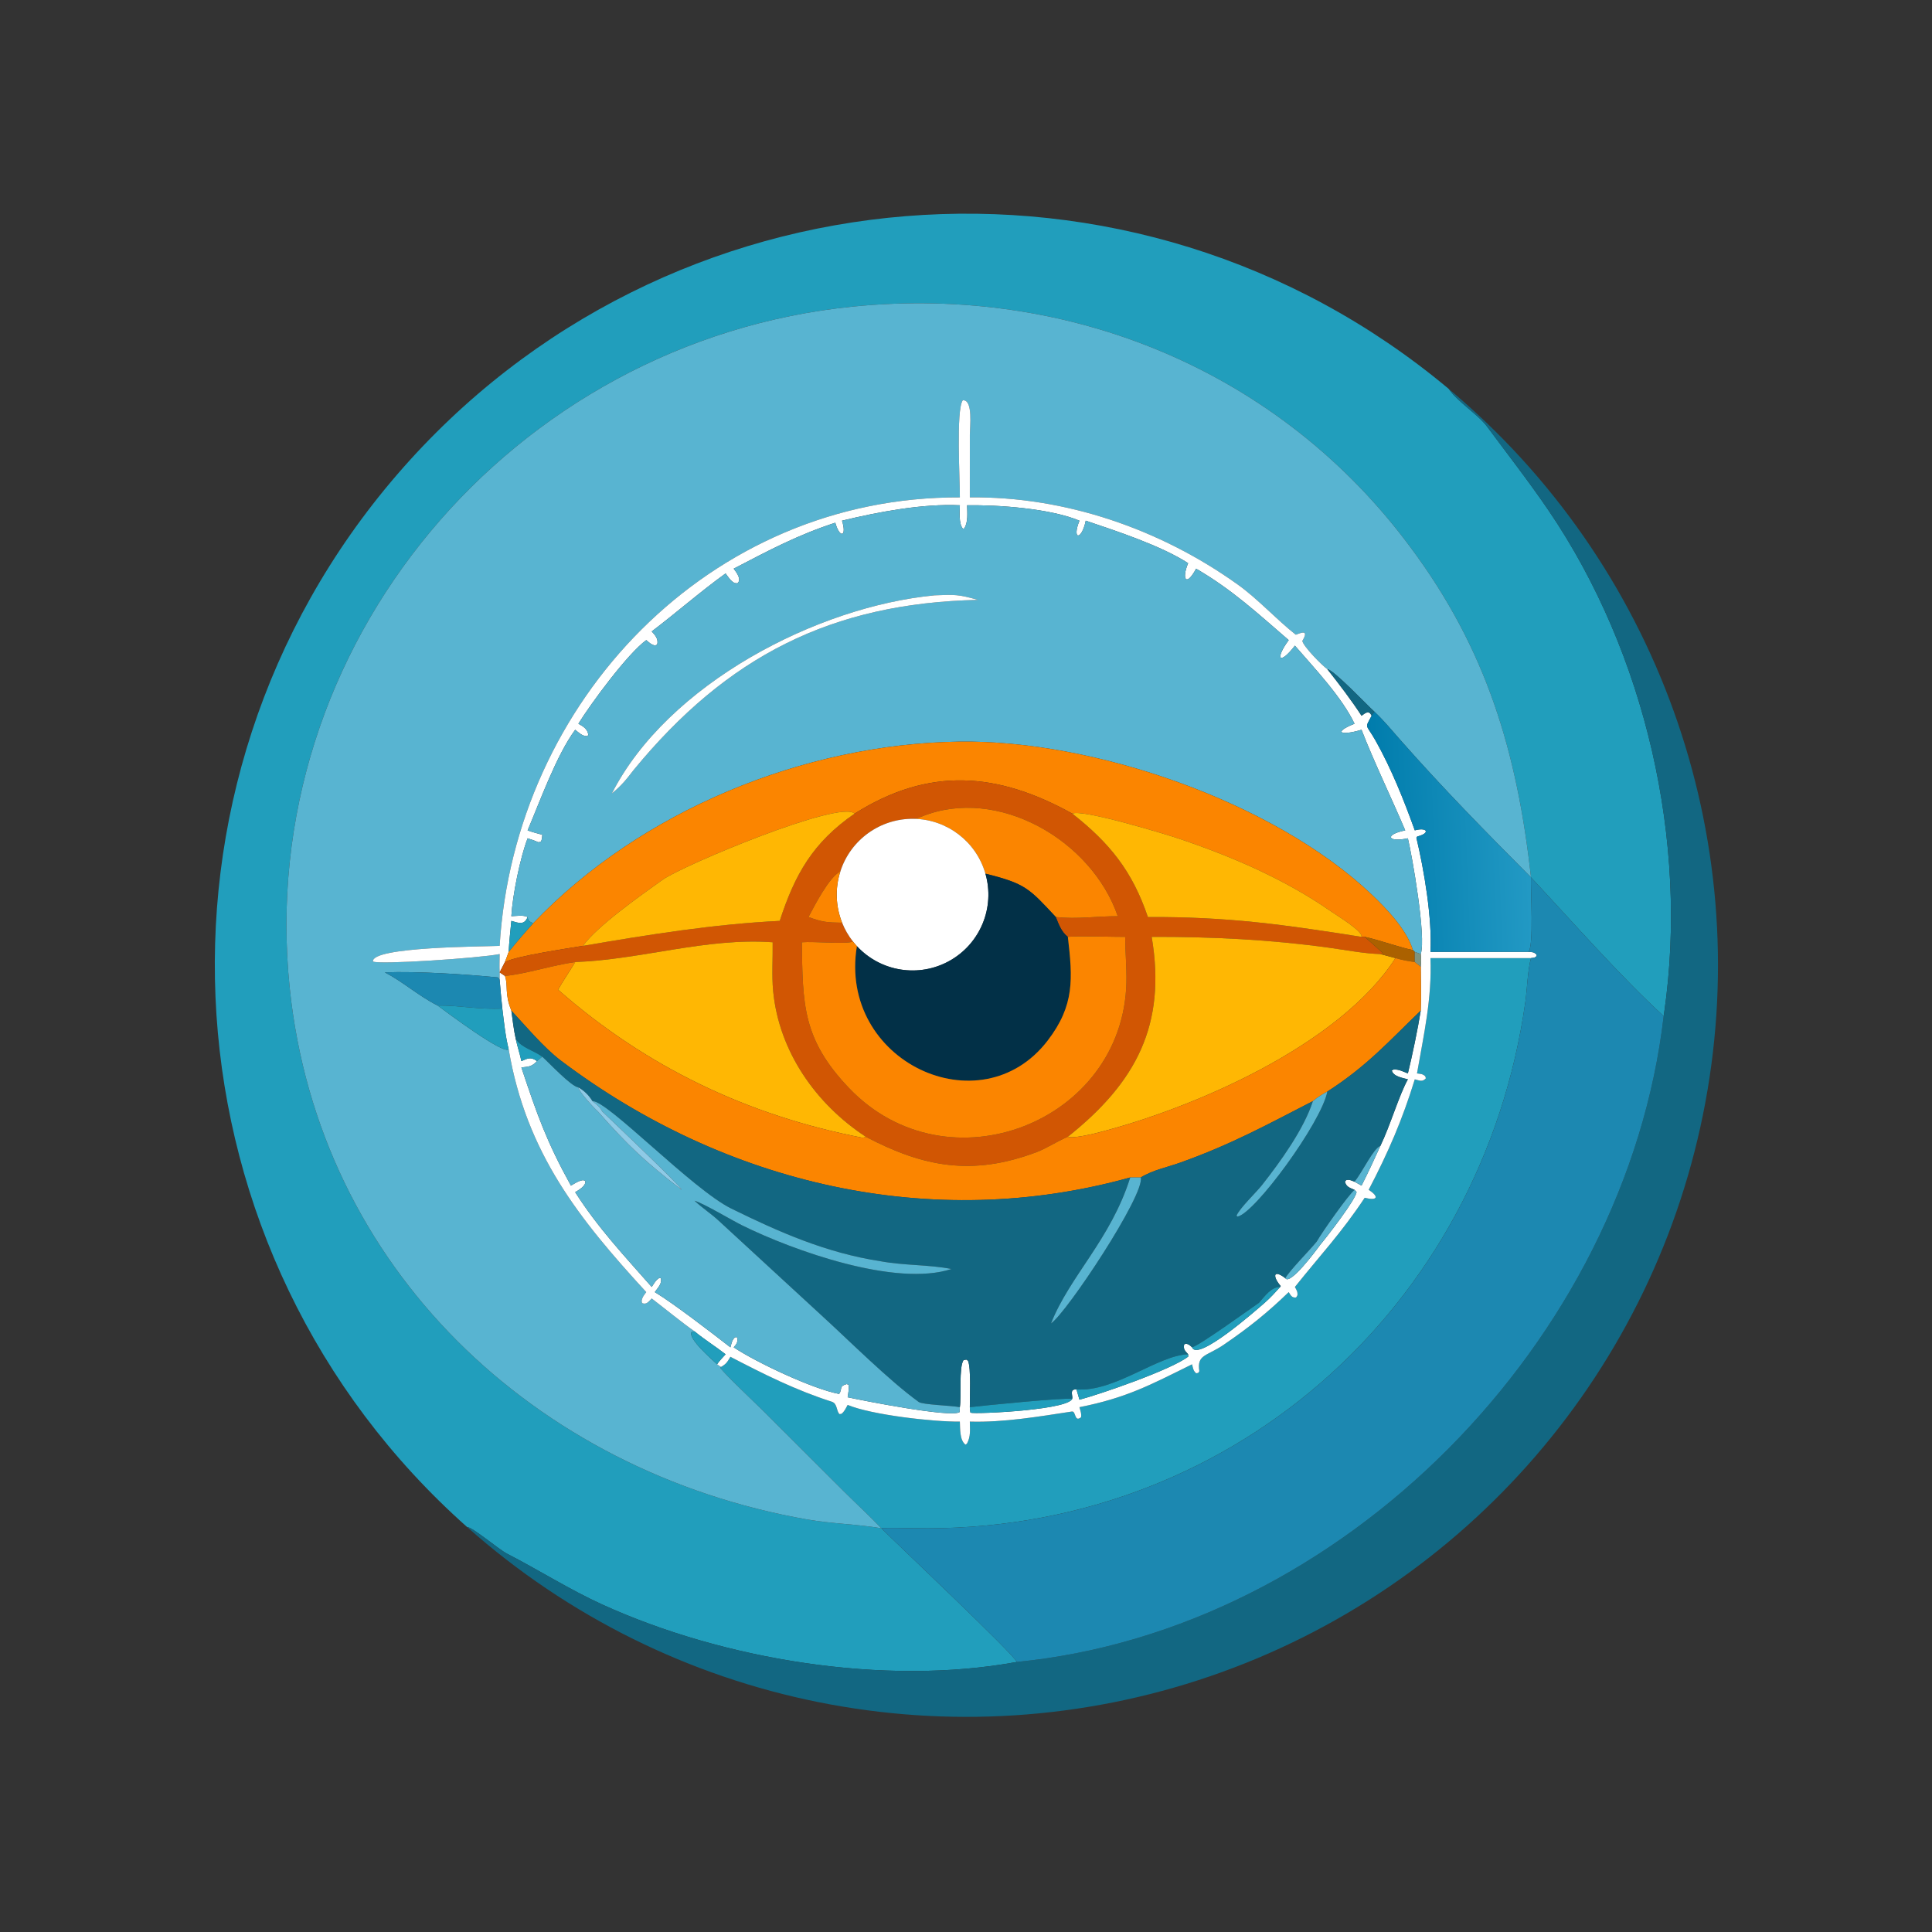 <?xml version="1.0" encoding="utf-8" ?><svg xmlns="http://www.w3.org/2000/svg" xmlns:xlink="http://www.w3.org/1999/xlink" width="1024" height="1024" viewBox="0 0 1024 1024"><rect x="0" y="0" width="1024" height="1024" fill="#333333" stroke="none"/><path fill="#219EBC" transform="scale(2 2)" d="M123.777 404.669C42.43 332.357 34.194 208.136 105.283 125.718C176.372 43.3 300.456 33.21 383.927 103.059C386.357 106.579 391.71 109.852 394.071 113.032C399.469 120.3 405.323 127.825 410.394 135.287C436.101 173.115 447.539 223.013 441.044 268.239L440.891 269.277C429.491 258.847 416.466 244.009 405.731 232.513L405.731 232.513C402.059 199.357 393.968 172.089 373.788 145.037C339.238 98.352 283.589 75.466 226.056 81.245C135.926 90.298 67.341 170.947 76.782 261.869C84.491 336.124 141.729 389.976 213.801 402.655C220.437 403.823 227.064 403.894 233.562 405.007C230.246 401.549 226.92 398.497 223.554 395.147L202.238 373.872C200.21 371.854 192.151 364.284 190.88 362.492L191.068 362.257C192.477 361.455 192.721 360.96 193.568 359.569C202.48 364.202 210.86 368.409 220.421 371.463C221.999 371.966 221.59 373.983 222.493 374.757L223 374.682C223.784 374.079 224.153 373.197 224.635 372.318C230.947 374.96 247.434 376.83 254.373 376.739C254.461 378.557 254.288 381.688 255.871 382.852L256.245 382.591C257.29 380.658 257.041 378.947 257.015 376.739C266.021 376.995 275.231 375.411 284.069 374.067C285.181 373.898 284.675 377.013 286.473 375.604C286.679 374.782 286.297 373.78 286.066 372.918C298.521 370.445 304.722 367.088 315.913 361.555C316.165 362.62 316.241 363.303 317.006 363.937L317.549 363.827L317.837 363.387C317.15 358.893 319.736 359.49 324.315 356.365C330.871 351.89 335.836 347.921 341.521 342.423C342.071 343.297 342.366 343.996 343.491 343.834L343.829 343.275C343.921 342.297 343.62 341.939 343.165 341.062C349.816 332.704 355.406 326.854 361.661 317.42C365.058 318.289 365.562 317.159 362.709 315.32C367.936 305.313 371.647 296.73 374.934 286.032C376.225 286.351 376.964 286.806 377.875 285.753L377.693 285.21C376.99 284.566 376.475 284.604 375.52 284.469C377.322 274.137 379.506 264.615 379.084 253.905L405.731 253.905C404.839 257.037 404.716 262.108 404.239 265.487C392.74 346.877 325.409 406.687 242.06 404.992C239.751 404.996 235.747 404.826 233.562 405.007C237.552 409.003 268.976 438.642 269.466 440.438C234.254 446.893 191.644 439.82 159.543 425.186C150.965 421.276 142.74 416.044 134.355 411.734C132.211 410.632 125.173 404.659 123.777 404.669Z"/><path fill="#58B4D1" transform="scale(2 2)" d="M351.753 177.342C350.376 176.373 345.39 171.322 345.132 169.847C347.105 166.543 344.492 167.841 343.402 168.211C338.205 164.116 333.386 158.753 327.987 154.89C307.471 140.21 282.267 131.511 257.015 131.813L257.02 115.139C257.025 113.319 257.938 105.809 255.144 106.087C253.306 108.625 254.429 127.535 254.373 131.813C188.117 131.533 136.369 185.755 132.41 250.666C127.995 250.867 98.43 250.879 98.837 254.801C100.116 255.704 126.976 253.93 132.41 252.838C132.398 254.244 132.321 256.336 132.41 257.685L132.41 257.685C132.409 258.304 132.389 259.007 132.41 259.616L131.996 259.033C123.542 258.192 110.408 257.352 101.981 257.685C106.802 260.176 110.715 263.801 115.963 266.474C118.153 268.062 133.508 279.633 134.8 278.058C139.471 305.601 153.487 323.056 171.265 342.423C170.596 343.35 170.243 343.673 170.03 344.757L170.17 345.338C171.334 345.828 171.89 344.93 172.713 344.11C176.125 346.729 180.647 350.436 184.061 352.823L183.216 353.064C182.479 354.957 188.583 360.162 190.036 361.555L191.068 362.257L190.88 362.492C192.151 364.284 200.21 371.854 202.238 373.872L223.554 395.147C226.92 398.497 230.246 401.549 233.562 405.007C227.064 403.894 220.437 403.823 213.801 402.655C141.729 389.976 84.491 336.124 76.782 261.869C67.341 170.947 135.926 90.298 226.056 81.245C283.589 75.466 339.238 98.352 373.788 145.037C393.968 172.089 402.059 199.357 405.731 232.513C393.922 220.661 382.218 208.719 371.16 196.159C368.975 193.677 366.653 190.862 364.253 188.623C362.398 186.969 353.379 177.43 351.753 177.342Z"/><path fill="#126782" transform="scale(2 2)" d="M383.927 103.059C439.043 149.181 465.038 221.417 451.949 292.083C438.86 362.749 388.717 420.883 320.738 444.204C252.76 467.526 177.49 452.417 123.777 404.669C125.173 404.659 132.211 410.632 134.355 411.734C142.74 416.044 150.965 421.276 159.543 425.186C191.644 439.82 234.254 446.893 269.466 440.438C356.001 431.897 430.883 355.234 440.891 269.277L441.044 268.239C447.539 223.013 436.101 173.115 410.394 135.287C405.323 127.825 399.469 120.3 394.071 113.032C391.71 109.852 386.357 106.579 383.927 103.059Z"/><path fill="white" transform="scale(2 2)" d="M257.015 131.813C282.267 131.511 307.471 140.21 327.987 154.89C333.386 158.753 338.205 164.116 343.402 168.211C344.492 167.841 347.105 166.543 345.132 169.847C345.39 171.322 350.376 176.373 351.753 177.342C354.775 181.158 358.155 185.579 360.821 189.683C361.939 188.876 362.787 188.155 363.501 189.683C361.601 193.242 361.947 191.66 364.56 196.307C368.735 203.733 372.055 212.043 374.934 220.058C378.275 219.139 379.099 220.814 375.592 221.677L375.356 221.997C377.397 230.516 379.583 243.498 379.084 252.262L404.982 252.262C406.102 252.328 406.374 252.24 407.171 252.922L407.24 253.365C406.553 253.92 406.729 253.748 405.731 253.905L379.084 253.905C379.506 264.615 377.322 274.137 375.52 284.469C376.475 284.604 376.99 284.566 377.693 285.21L377.875 285.753C376.964 286.806 376.225 286.351 374.934 286.032C371.647 296.73 367.936 305.313 362.709 315.32C365.562 317.159 365.058 318.289 361.661 317.42C355.406 326.854 349.816 332.704 343.165 341.062C343.62 341.939 343.921 342.297 343.829 343.275L343.491 343.834C342.366 343.996 342.071 343.297 341.521 342.423C335.836 347.921 330.871 351.89 324.315 356.365C319.736 359.49 317.15 358.893 317.837 363.387L317.549 363.827L317.006 363.937C316.241 363.303 316.165 362.62 315.913 361.555C304.722 367.088 298.521 370.445 286.066 372.918C286.297 373.78 286.679 374.782 286.473 375.604C284.675 377.013 285.181 373.898 284.069 374.067C275.231 375.411 266.021 376.995 257.015 376.739C257.041 378.947 257.29 380.658 256.245 382.591L255.871 382.852C254.288 381.688 254.461 378.557 254.373 376.739C247.434 376.83 230.947 374.96 224.635 372.318C224.153 373.197 223.784 374.079 223 374.682L222.493 374.757C221.59 373.983 221.999 371.966 220.421 371.463C210.86 368.409 202.48 364.202 193.568 359.569C192.721 360.96 192.477 361.455 191.068 362.257L190.036 361.555C190.395 360.928 191.746 359.504 192.29 358.898C189.577 356.773 186.757 355.048 184.061 352.823C180.647 350.436 176.125 346.729 172.713 344.11C171.89 344.93 171.334 345.828 170.17 345.338L170.03 344.757C170.243 343.673 170.596 343.35 171.265 342.423C153.487 323.056 139.471 305.601 134.8 278.058C133.927 274.541 133.565 270.875 133.12 267.272C132.862 264.714 132.602 262.181 132.41 259.616C132.389 259.007 132.409 258.304 132.41 257.685L133.806 258.629C134.741 261.141 133.623 263.161 135.513 267.817C135.8 270.125 136.197 273.184 136.7 275.422C137.124 277.444 137.801 279.36 138.173 281.203C139.891 280.46 140.654 280.014 142.311 281.203C140.949 282.664 140.183 282.664 138.173 282.886C142.37 295.497 144.864 302.568 151.301 314.206C152.381 313.588 153.326 312.909 154.533 312.753L155.11 312.953C155.342 314.276 153.434 315.318 152.43 315.938C158.383 325.308 165.451 332.815 172.713 341.062C173.358 340.099 173.801 339.203 174.779 338.64L175.165 338.759C175.364 340.038 174.722 340.823 173.996 341.79L173.531 342.423C178.563 345.47 188.428 353.079 193.568 357.059C193.873 355.976 193.965 355.17 194.759 354.41L195.287 354.341C195.734 355.416 195.169 356.253 194.435 357.059C200.441 361.064 215.409 368.114 222.386 369.412C223.312 368.04 222.267 367.388 224.38 366.791L224.84 366.961C225.114 367.667 224.751 369.439 224.635 370.293C228.536 371.138 251.892 375.767 254.304 374.23L254.373 372.918C254.791 370.21 254.078 362.319 255.349 360.443L256.104 360.312L256.536 360.631C257.377 362.604 256.988 370.197 257.015 372.918C257.014 373.607 257.041 373.696 257.182 374.378C258.463 374.831 285.135 373.602 284.179 370.293C284.027 369.017 283.746 368.156 285.274 368.198L286.066 370.935C291.495 369.513 310.549 362.942 314.909 359.494L314.87 358.898C313.979 357.863 313.599 357.692 313.801 356.305L314.269 356.082C315.121 356.259 315.27 356.485 315.913 357.059C317.304 360.958 332.827 347.273 335.145 345.259C336.754 343.836 337.806 342.666 339.257 341.062L339.402 340.818C337.187 338.253 337.408 336.251 340.636 338.745C341.862 340.7 348.832 331.341 349.871 329.884C351.537 327.927 359.409 317.762 359.499 315.876L358.968 315.32C357.707 314.761 356.792 314.575 356.419 313.155L356.736 312.756C357.607 312.518 358.106 312.838 358.968 313.17L360.821 314.206C362.572 310.758 364.223 307.187 365.822 303.665C368.439 298.261 370.767 290.223 373.103 286.032C371.694 285.653 369.254 285.284 368.841 283.698L369.324 283.432C370.682 283.352 371.804 283.954 373.103 284.469C374.247 279.824 375.767 272.553 376.512 267.817C376.662 264.257 376.526 259.828 376.512 256.203C376.639 254.741 376.666 254.289 376.512 252.838C378.014 248.378 374.223 226.806 373.103 222.158C367.698 223.311 366.805 221.192 372.403 220.058C368.808 211.578 363.988 201.604 360.821 193.395C355.102 195.089 353.329 194.046 358.968 191.794C355.596 184.723 348.369 177.112 343.165 171.102C339.096 176.374 337.763 174.752 341.521 169.636C333.381 162.619 326.509 156.232 316.98 150.703C314.32 155.676 313.102 153.447 314.87 149.246C307.676 144.589 295.77 140.694 287.732 137.983C286.65 143.293 283.985 143.131 286.066 137.983C278.433 134.774 264.599 133.771 256.292 133.899C256.326 135.849 256.609 138.467 255.507 140.056L255.158 140.09C254.046 138.726 254.334 135.682 254.373 133.899C244.506 133.435 232.712 135.673 223.146 137.983C224.472 142.2 222.588 142.837 221.357 138.526C211.378 141.771 203.734 145.866 194.435 150.703C195.128 151.674 196.645 153.498 195.43 154.584L194.695 154.523C193.604 153.959 193.043 152.975 192.29 151.962C185.617 156.785 179.299 162.328 172.713 167.33C173.685 168.411 174.528 169.327 174.164 170.821L173.617 171.058C172.597 170.878 172.083 170.304 171.265 169.636C166.318 173.219 156.59 186.444 153.275 191.794C154.603 192.542 155.703 193.153 155.922 194.805L155.596 195.071C154.28 195.089 153.509 194.232 152.43 193.395C147.486 200.082 143.077 212.401 139.825 220.058C141.05 220.53 142.435 220.869 143.71 221.22C143.645 221.954 143.681 222.496 143.286 223.106L142.664 223.2C141.637 222.741 140.9 222.502 139.825 222.158C137.847 227.255 135.826 237.278 135.513 242.804C137.041 242.753 138.56 242.431 139.825 243.022C138.952 245.244 137.457 244.618 135.513 244.043C135.246 246.722 134.939 249.583 134.8 252.262C134.479 253.151 134.162 254.078 133.806 254.95L132.41 257.685C132.321 256.336 132.398 254.244 132.41 252.838C126.976 253.93 100.116 255.704 98.837 254.801C98.43 250.879 127.995 250.867 132.41 250.666C136.369 185.755 188.117 131.533 254.373 131.813C254.429 127.535 253.306 108.625 255.144 106.087C257.938 105.809 257.025 113.319 257.02 115.139L257.015 131.813Z"/><path fill="#58B4D1" transform="scale(2 2)" d="M139.825 243.022C138.56 242.431 137.041 242.753 135.513 242.804C135.826 237.278 137.847 227.255 139.825 222.158C140.9 222.502 141.637 222.741 142.664 223.2L143.286 223.106C143.681 222.496 143.645 221.954 143.71 221.22C142.435 220.869 141.05 220.53 139.825 220.058C143.077 212.401 147.486 200.082 152.43 193.395C153.509 194.232 154.28 195.089 155.596 195.071L155.922 194.805C155.703 193.153 154.603 192.542 153.275 191.794C156.59 186.444 166.318 173.219 171.265 169.636C172.083 170.304 172.597 170.878 173.617 171.058L174.164 170.821C174.528 169.327 173.685 168.411 172.713 167.33C179.299 162.328 185.617 156.785 192.29 151.962C193.043 152.975 193.604 153.959 194.695 154.523L195.43 154.584C196.645 153.498 195.128 151.674 194.435 150.703C203.734 145.866 211.378 141.771 221.357 138.526C222.588 142.837 224.472 142.2 223.146 137.983C232.712 135.673 244.506 133.435 254.373 133.899C254.334 135.682 254.046 138.726 255.158 140.09L255.507 140.056C256.609 138.467 256.326 135.849 256.292 133.899C264.599 133.771 278.433 134.774 286.066 137.983C283.985 143.131 286.65 143.293 287.732 137.983C295.77 140.694 307.676 144.589 314.87 149.246C313.102 153.447 314.32 155.676 316.98 150.703C326.509 156.232 333.381 162.619 341.521 169.636C337.763 174.752 339.096 176.374 343.165 171.102C348.369 177.112 355.596 184.723 358.968 191.794C353.329 194.046 355.102 195.089 360.821 193.395C363.988 201.604 368.808 211.578 372.403 220.058C366.805 221.192 367.698 223.311 373.103 222.158C374.223 226.806 378.014 248.378 376.512 252.838L374.934 252.262L374.419 251.761C372.865 246.483 367.51 240.841 363.524 237.064C337.467 212.377 289.65 195.995 254.069 196.541C213.071 197.171 169.709 214.836 141.277 244.698C140.191 244.082 140.011 244.176 139.825 243.022ZM247.699 157.77C216.568 160.705 176.919 181.257 162.139 210.304C164.773 208.062 165.773 206.85 167.896 204.089C192.667 173.906 220.375 159.826 259.162 158.976C253.979 157.504 253.046 157.554 247.699 157.77Z"/><path fill="white" transform="scale(2 2)" d="M162.139 210.304C176.919 181.257 216.568 160.705 247.699 157.77C253.046 157.554 253.979 157.504 259.162 158.976C220.375 159.826 192.667 173.906 167.896 204.089C165.773 206.85 164.773 208.062 162.139 210.304Z"/><path fill="#126782" transform="scale(2 2)" d="M351.753 177.342C353.379 177.43 362.398 186.969 364.253 188.623L363.501 189.683C362.787 188.155 361.939 188.876 360.821 189.683C358.155 185.579 354.775 181.158 351.753 177.342Z"/><defs><linearGradient id="gradient_0" gradientUnits="userSpaceOnUse" x1="363.649" y1="221.06" x2="404.743" y2="219.463"><stop offset="0" stop-color="#007CAC"/><stop offset="1" stop-color="#2299C4"/></linearGradient></defs><path fill="url(#gradient_0)" transform="scale(2 2)" d="M363.501 189.683L364.253 188.623C366.653 190.862 368.975 193.677 371.16 196.159C382.218 208.719 393.922 220.661 405.731 232.513L405.731 232.513C405.574 235.348 406.586 251.271 404.982 252.262L379.084 252.262C379.583 243.498 377.397 230.516 375.356 221.997L375.592 221.677C379.099 220.814 378.275 219.139 374.934 220.058C372.055 212.043 368.735 203.733 364.56 196.307C361.947 191.66 361.601 193.242 363.501 189.683Z"/><path fill="#FB8500" transform="scale(2 2)" d="M226.473 215.622C222.753 211.834 180.907 229.336 175.555 233.173C170.043 237.125 158.306 245.344 154.489 250.666C150.267 251.382 136.91 253.315 133.806 254.95C134.162 254.078 134.479 253.151 134.8 252.262C137.025 249.524 138.916 247.297 141.277 244.698C169.709 214.836 213.071 197.171 254.069 196.541C289.65 195.995 337.467 212.377 363.524 237.064C367.51 240.841 372.865 246.483 374.419 251.761C371.586 251.3 365.393 249.063 361.661 248.279L360.821 248.279C361.21 246.79 354.237 242.581 352.926 241.663C340.505 232.97 326.048 226.777 311.722 222.025C308.427 220.933 286.672 214.331 284.179 215.622C264.292 204.586 246.163 203.185 226.473 215.622Z"/><path fill="#D15603" transform="scale(2 2)" d="M206.639 244.043C210.634 231.74 215.431 223.227 226.473 215.622C246.163 203.185 264.292 204.586 284.179 215.622C294.098 223.427 300.093 230.871 304.201 243.022C325.461 242.925 340.23 245.019 360.821 248.279L361.661 248.279C362.289 248.861 366.448 252.468 366.472 252.672L365.822 252.838C361.456 252.712 356.574 251.756 352.205 251.152C336.55 248.988 321.014 248.233 305.207 248.279C309.146 271.548 301.131 286.806 282.995 301.251L282.718 301.37C280.117 302.513 277.141 304.413 274.664 305.343C257.61 311.748 244.661 309.251 229.439 301.251C216.236 292.601 206.439 278.687 204.894 262.651C204.497 258.526 204.829 253.931 204.763 249.71C187.204 248.424 169.872 254.33 152.43 254.95C146.627 255.74 139.036 258.187 133.806 258.629L132.41 257.685L132.41 257.685L133.806 254.95C136.91 253.315 150.267 251.382 154.489 250.666C171.728 247.712 189.177 244.896 206.639 244.043ZM242.204 216.993C233.339 216.831 225.416 222.497 222.704 230.938C219.748 232.383 215.854 240.011 214.257 243.022C217.964 244.379 219.218 244.471 223.17 244.53C223.883 246.318 224.849 247.995 226.039 249.508C224.514 250.298 215.709 249.437 212.49 249.71C212.742 266.095 212.597 275.345 224.99 288.337C251.109 315.717 297.687 297.403 298.515 260.335C298.591 256.338 298.204 252.319 298.18 248.279C294.938 248.307 285.525 247.956 282.995 248.279C281.293 246.974 280.569 244.929 279.8 243.022C285.524 243.641 290.458 242.799 296.226 242.804C289.277 222.602 264.325 208.21 244.215 216.415C243.371 216.759 243.111 216.843 242.204 216.993Z"/><path fill="#FB8500" transform="scale(2 2)" d="M242.204 216.993C243.111 216.843 243.371 216.759 244.215 216.415C264.325 208.21 289.277 222.602 296.226 242.804C290.458 242.799 285.524 243.641 279.8 243.022C272.737 235.444 271.785 234.168 261.149 231.529C258.709 223.05 251.025 217.155 242.204 216.993Z"/><path fill="#FFB703" transform="scale(2 2)" d="M226.473 215.622C215.431 223.227 210.634 231.74 206.639 244.043C189.177 244.896 171.728 247.712 154.489 250.666C158.306 245.344 170.043 237.125 175.555 233.173C180.907 229.336 222.753 211.834 226.473 215.622Z"/><path fill="#FFB703" transform="scale(2 2)" d="M284.179 215.622C286.672 214.331 308.427 220.933 311.722 222.025C326.048 226.777 340.505 232.97 352.926 241.663C354.237 242.581 361.21 246.79 360.821 248.279C340.23 245.019 325.461 242.925 304.201 243.022C300.093 230.871 294.098 223.427 284.179 215.622Z"/><path fill="white" transform="scale(2 2)" d="M222.704 230.938C225.416 222.497 233.339 216.831 242.204 216.993C251.025 217.155 258.709 223.05 261.149 231.529C263.723 240.476 259.816 250.02 251.706 254.592C243.596 259.164 233.408 257.568 227.085 250.734C226.72 250.339 226.371 249.93 226.039 249.508C224.849 247.995 223.883 246.318 223.17 244.53C221.439 240.191 221.275 235.385 222.704 230.938Z"/><path fill="#FB8500" transform="scale(2 2)" d="M214.257 243.022C215.854 240.011 219.748 232.383 222.704 230.938C221.275 235.385 221.439 240.191 223.17 244.53C219.218 244.471 217.964 244.379 214.257 243.022Z"/><path fill="#023047" transform="scale(2 2)" d="M261.149 231.529C271.785 234.168 272.737 235.444 279.8 243.022C280.569 244.929 281.293 246.974 282.995 248.279C284.278 259.341 284.825 266.398 277.634 275.774C259.838 298.976 222.061 281.237 227.085 250.734C233.408 257.568 243.596 259.164 251.706 254.592C259.816 250.02 263.723 240.476 261.149 231.529Z"/><path fill="#1C88B1" transform="scale(2 2)" d="M404.982 252.262C406.586 251.271 405.574 235.348 405.731 232.513C416.466 244.009 429.491 258.847 440.891 269.277C430.883 355.234 356.001 431.897 269.466 440.438C268.976 438.642 237.552 409.003 233.562 405.007C235.747 404.826 239.751 404.996 242.06 404.992C325.409 406.687 392.74 346.877 404.239 265.487C404.716 262.108 404.839 257.037 405.731 253.905C406.729 253.748 406.553 253.92 407.24 253.365L407.171 252.922C406.374 252.24 406.102 252.328 404.982 252.262Z"/><path fill="#219EBC" transform="scale(2 2)" d="M139.825 243.022C140.011 244.176 140.191 244.082 141.277 244.698C138.916 247.297 137.025 249.524 134.8 252.262C134.939 249.583 135.246 246.722 135.513 244.043C137.457 244.618 138.952 245.244 139.825 243.022Z"/><path fill="#FB8500" transform="scale(2 2)" d="M282.995 248.279C285.525 247.956 294.938 248.307 298.18 248.279C298.204 252.319 298.591 256.338 298.515 260.335C297.687 297.403 251.109 315.717 224.99 288.337C212.597 275.345 212.742 266.095 212.49 249.71C215.709 249.437 224.514 250.298 226.039 249.508C226.371 249.93 226.72 250.339 227.085 250.734C222.061 281.237 259.838 298.976 277.634 275.774C284.825 266.398 284.278 259.341 282.995 248.279Z"/><path fill="#FFB703" transform="scale(2 2)" d="M305.207 248.279C321.014 248.233 336.55 248.988 352.205 251.152C356.574 251.756 361.456 252.712 365.822 252.838C367.157 253.187 368.488 253.534 369.818 253.905C355.024 276.935 316.287 293.815 290.156 300.372C288.744 300.726 284.179 301.727 282.995 301.251C301.131 286.806 309.146 271.548 305.207 248.279Z"/><path fill="#AB6100" transform="scale(2 2)" d="M365.822 252.838L366.472 252.672C366.448 252.468 362.289 248.861 361.661 248.279C365.393 249.063 371.586 251.3 374.419 251.761L374.934 252.262C374.929 253.124 374.899 254.099 374.934 254.95C372.851 254.658 371.831 254.472 369.818 253.905C368.488 253.534 367.157 253.187 365.822 252.838Z"/><path fill="#FFB703" transform="scale(2 2)" d="M152.43 254.95C169.872 254.33 187.204 248.424 204.763 249.71C204.829 253.931 204.497 258.526 204.894 262.651C206.439 278.687 216.236 292.601 229.439 301.251C229.251 301.34 228.775 301.55 228.554 301.507C198.118 295.625 171.191 282.722 147.89 262.274C149.219 259.926 150.997 257.357 152.43 254.95Z"/><path fill="#7E937E" transform="scale(2 2)" d="M374.934 252.262L376.512 252.838C376.666 254.289 376.639 254.741 376.512 256.203L374.934 254.95C374.899 254.099 374.929 253.124 374.934 252.262Z"/><path fill="#FB8500" transform="scale(2 2)" d="M369.818 253.905C371.831 254.472 372.851 254.658 374.934 254.95L376.512 256.203C376.526 259.828 376.662 264.257 376.512 267.817C367.988 276.014 362.291 282.501 351.753 289.275C350.184 290.176 349.314 290.635 347.934 291.808C335.571 298.166 326.344 303.253 312.804 308.098C309.247 309.37 305.497 310.071 302.317 312.037L299.528 312.037C246.831 326.71 192.083 313.83 148.663 281.09C144.13 277.671 139.382 271.971 135.513 267.817C133.623 263.161 134.741 261.141 133.806 258.629C139.036 258.187 146.627 255.74 152.43 254.95C150.997 257.357 149.219 259.926 147.89 262.274C171.191 282.722 198.118 295.625 228.554 301.507C228.775 301.55 229.251 301.34 229.439 301.251C244.661 309.251 257.61 311.748 274.664 305.343C277.141 304.413 280.117 302.513 282.718 301.37L282.995 301.251C284.179 301.727 288.744 300.726 290.156 300.372C316.287 293.815 355.024 276.935 369.818 253.905Z"/><path fill="#1C88B1" transform="scale(2 2)" d="M101.981 257.685C110.408 257.352 123.542 258.192 131.996 259.033L132.41 259.616C132.602 262.181 132.862 264.714 133.12 267.272C127.172 267.602 121.534 266.403 115.963 266.474C110.715 263.801 106.802 260.176 101.981 257.685Z"/><path fill="#219EBC" transform="scale(2 2)" d="M115.963 266.474C121.534 266.403 127.172 267.602 133.12 267.272C133.565 270.875 133.927 274.541 134.8 278.058C133.508 279.633 118.153 268.062 115.963 266.474Z"/><path fill="#126782" transform="scale(2 2)" d="M135.513 267.817C139.382 271.971 144.13 277.671 148.663 281.09C192.083 313.83 246.831 326.71 299.528 312.037C294.358 328.479 283.496 338.141 278.531 350.72C282.687 347.9 303.446 316.588 302.317 312.037C305.497 310.071 309.247 309.37 312.804 308.098C326.344 303.253 335.571 298.166 347.934 291.808C345.547 299.235 339.304 307.887 334.431 314.071C332.869 316.054 328.657 320.017 327.694 322.145L327.912 322.413C332.381 321.756 350.237 297.423 351.753 289.275C362.291 282.501 367.988 276.014 376.512 267.817C375.767 272.553 374.247 279.824 373.103 284.469C371.804 283.954 370.682 283.352 369.324 283.432L368.841 283.698C369.254 285.284 371.694 285.653 373.103 286.032C370.767 290.223 368.439 298.261 365.822 303.665C363.921 304.371 361.14 310.491 358.968 313.17C358.106 312.838 357.607 312.518 356.736 312.756L356.419 313.155C356.792 314.575 357.707 314.761 358.968 315.32C357.207 316.821 350.534 326.273 348.935 329.045C347.019 331.416 341.479 336.972 340.636 338.745C337.408 336.251 337.187 338.253 339.402 340.818L339.257 341.062C336.81 341.07 335.193 343.519 333.638 345.259C330.84 347.179 318.054 356.437 315.913 357.059C315.27 356.485 315.121 356.259 314.269 356.082L313.801 356.305C313.599 357.692 313.979 357.863 314.87 358.898C306.848 359.133 295.336 368.992 285.274 368.198C283.746 368.156 284.027 369.017 284.179 370.293L283.987 370.729C282.821 370.271 259.972 372.551 257.015 372.918C256.988 370.197 257.377 362.604 256.536 360.631L256.104 360.312L255.349 360.443C254.078 362.319 254.791 370.21 254.373 372.918C252.118 372.464 244.514 372.293 243.451 371.523C235.548 365.799 225.111 355.352 218.143 348.991L190.41 323.452C188.392 321.599 186.011 320.047 184.061 318.206C186.573 318.953 193.875 323.353 196.713 324.752C210.302 331.456 237.413 341.13 252.142 336.302C246.32 335.124 239.551 335.402 233.283 334.229C219.007 332.029 206.565 326.565 193.798 320.282C183.477 315.203 160.957 291.585 156.991 291.808C156.164 290.385 154.725 288.963 153.275 288.174C151.371 287.944 145.522 281.677 143.71 280.049C141.196 278.231 138.503 277.822 136.7 275.422C136.197 273.184 135.8 270.125 135.513 267.817Z"/><path fill="#219EBC" transform="scale(2 2)" d="M136.7 275.422C138.503 277.822 141.196 278.231 143.71 280.049C143.151 280.473 142.837 280.72 142.311 281.203C140.654 280.014 139.891 280.46 138.173 281.203C137.801 279.36 137.124 277.444 136.7 275.422Z"/><path fill="#58B4D1" transform="scale(2 2)" d="M142.311 281.203C142.837 280.72 143.151 280.473 143.71 280.049C145.522 281.677 151.371 287.944 153.275 288.174C153.414 289.299 157.457 293.692 158.463 294.555C166.645 303.829 170.919 307.806 180.666 315.32C180.477 314.44 162.977 297.761 159.598 294.555C158.979 293.307 158.051 292.669 156.991 291.808C160.957 291.585 183.477 315.203 193.798 320.282C206.565 326.565 219.007 332.029 233.283 334.229C239.551 335.402 246.32 335.124 252.142 336.302C237.413 341.13 210.302 331.456 196.713 324.752C193.875 323.353 186.573 318.953 184.061 318.206C186.011 320.047 188.392 321.599 190.41 323.452L218.143 348.991C225.111 355.352 235.548 365.799 243.451 371.523C244.514 372.293 252.118 372.464 254.373 372.918L254.304 374.23C251.892 375.767 228.536 371.138 224.635 370.293C224.751 369.439 225.114 367.667 224.84 366.961L224.38 366.791C222.267 367.388 223.312 368.04 222.386 369.412C215.409 368.114 200.441 361.064 194.435 357.059C195.169 356.253 195.734 355.416 195.287 354.341L194.759 354.41C193.965 355.17 193.873 355.976 193.568 357.059C188.428 353.079 178.563 345.47 173.531 342.423L173.996 341.79C174.722 340.823 175.364 340.038 175.165 338.759L174.779 338.64C173.801 339.203 173.358 340.099 172.713 341.062C165.451 332.815 158.383 325.308 152.43 315.938C153.434 315.318 155.342 314.276 155.11 312.953L154.533 312.753C153.326 312.909 152.381 313.588 151.301 314.206C144.864 302.568 142.37 295.497 138.173 282.886C140.183 282.664 140.949 282.664 142.311 281.203Z"/><path fill="#8ECAE6" transform="scale(2 2)" d="M153.275 288.174C154.725 288.963 156.164 290.385 156.991 291.808C158.051 292.669 158.979 293.307 159.598 294.555C162.977 297.761 180.477 314.44 180.666 315.32C170.919 307.806 166.645 303.829 158.463 294.555C157.457 293.692 153.414 289.299 153.275 288.174Z"/><path fill="#58B4D1" transform="scale(2 2)" d="M347.934 291.808C349.314 290.635 350.184 290.176 351.753 289.275C350.237 297.423 332.381 321.756 327.912 322.413L327.694 322.145C328.657 320.017 332.869 316.054 334.431 314.071C339.304 307.887 345.547 299.235 347.934 291.808Z"/><path fill="#58B4D1" transform="scale(2 2)" d="M358.968 313.17C361.14 310.491 363.921 304.371 365.822 303.665C364.223 307.187 362.572 310.758 360.821 314.206L358.968 313.17Z"/><path fill="#58B4D1" transform="scale(2 2)" d="M299.528 312.037L302.317 312.037C303.446 316.588 282.687 347.9 278.531 350.72C283.496 338.141 294.358 328.479 299.528 312.037Z"/><path fill="#58B4D1" transform="scale(2 2)" d="M358.968 315.32L359.499 315.876C359.409 317.762 351.537 327.927 349.871 329.884C348.832 331.341 341.862 340.7 340.636 338.745C341.479 336.972 347.019 331.416 348.935 329.045C350.534 326.273 357.207 316.821 358.968 315.32Z"/><path fill="#219EBC" transform="scale(2 2)" d="M333.638 345.259C335.193 343.519 336.81 341.07 339.257 341.062C337.806 342.666 336.754 343.836 335.145 345.259C332.827 347.273 317.304 360.958 315.913 357.059C318.054 356.437 330.84 347.179 333.638 345.259Z"/><path fill="#219EBC" transform="scale(2 2)" d="M190.036 361.555C188.583 360.162 182.479 354.957 183.216 353.064L184.061 352.823C186.757 355.048 189.577 356.773 192.29 358.898C191.746 359.504 190.395 360.928 190.036 361.555Z"/><path fill="#219EBC" transform="scale(2 2)" d="M314.87 358.898L314.909 359.494C310.549 362.942 291.495 369.513 286.066 370.935L285.274 368.198C295.336 368.992 306.848 359.133 314.87 358.898Z"/><path fill="#219EBC" transform="scale(2 2)" d="M284.179 370.293C285.135 373.602 258.463 374.831 257.182 374.378C257.041 373.696 257.014 373.607 257.015 372.918C259.972 372.551 282.821 370.271 283.987 370.729L284.179 370.293Z"/></svg>